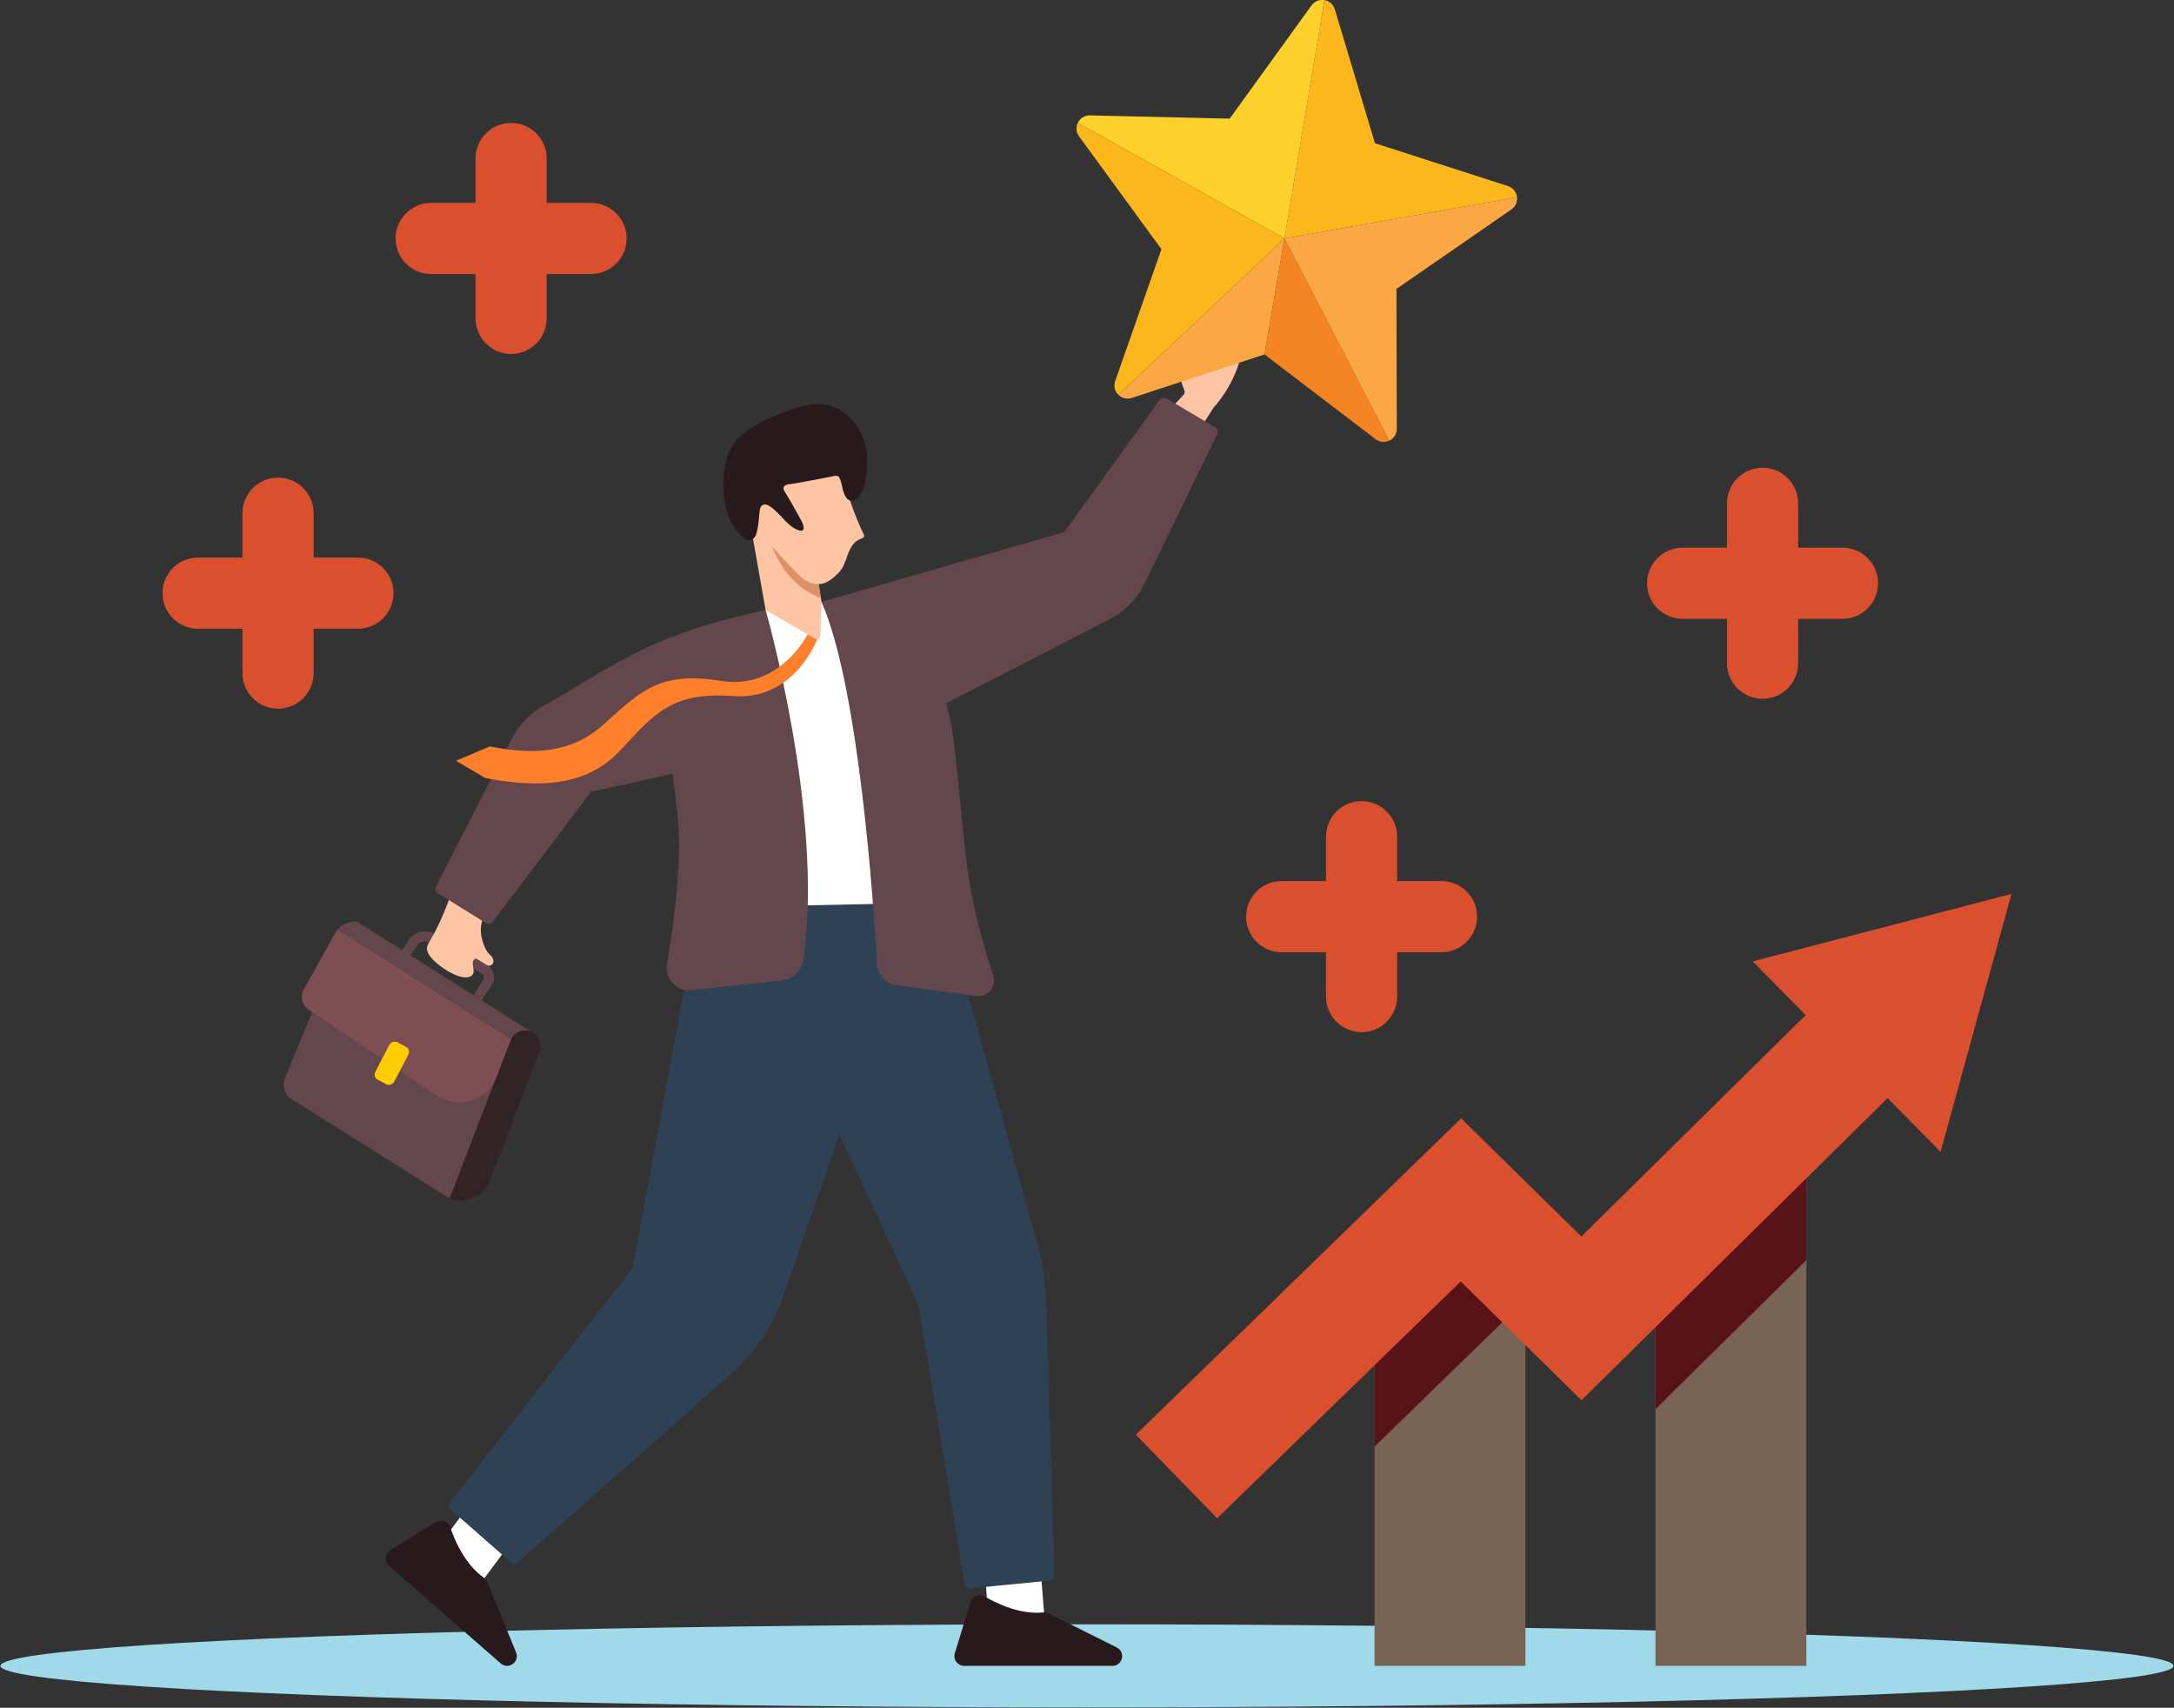 <?xml version="1.0" encoding="UTF-8"?>
<svg id="Layer_16" xmlns="http://www.w3.org/2000/svg" version="1.1" viewBox="0 0 1916 1505">
  <rect x="0" y="0" width="1916" height="1505" fill="#333333" stroke="none"/>
  <!-- Generator: Adobe Illustrator 29.6.1, SVG Export Plug-In . SVG Version: 2.1.1 Build 9)  -->
  <ellipse cx="958" cy="1468.074" rx="957.645" ry="36.603" fill="#a0daea"/>
  <path d="M396.333,1056.196l42.559-110.497-158.222-50.041-5.598-3.745-23.944,58.543c-2.723,6.658-.266,14.309,5.824,18.137l139.381,87.603Z" fill="#64464d"/>
  <path d="M416.765,878.135l9.833-16.015c.354-1.558-.345-3.182-1.741-4.012l-45.74-27.3c-2.14-1.291-4.65-1.603-7.052-.879-.013.004-.025.007-.038.011-1.744.516-3.212,1.704-4.26,3.19l-9.955,14.112-7.385-3.874,8.319-12.685c4.511-9.293,16.009-12.723,24.883-7.43l45.736,27.312c5.784,3.443,7.808,10.855,4.58,16.752l-9.917,14.619-7.263-3.8Z" fill="#64464d"/>
  <path d="M396.333,1056.196c7.022,2.705,14.473,2.303,20.838-.522,6.365-2.825,11.661-8.082,14.366-15.104l43.929-114.052c2.7-7.01-.803-14.902-7.813-17.602-3.505-1.35-7.245-1.148-10.427.265-2.907,1.29-5.355,3.592-6.783,6.636-.141.296-.27.596-.392.913l-53.718,139.468Z" fill="#322327"/>
  <path d="M450.442,915.816c1.428-3.044,3.876-5.345,6.783-6.636,3.183-1.413,6.922-1.615,10.427-.265l-153.241-96.878s-10.77-.244-17.098,6.958l153.128,96.821Z" fill="#64464d"/>
  <path d="M385.196,965.602c18.757,12.551,44.314,4.457,52.426-16.604l12.429-32.269c.122-.316.251-.617.392-.913l-153.128-96.821-29.533,52.812c-3.498,6.256-1.605,14.149,4.35,18.137l2.94,1.969,5.598,3.745,104.526,69.943Z" fill="#7d4e52"/>
  <rect x="326.668" y="927.612" width="37.282" height="18.803" rx="5.047" ry="5.047" transform="translate(1335.778 1064.303) rotate(117.553)" fill="#fece00"/>
  <path d="M433.988,849.71c-.947,1.075-2.443,1.424-3.91,1.321-.225-.164-.463-.327-.71-.467l-9.291-5.547c-.155-.132-.297-.218-.449-.27-.293-.126-.569-.127-.839.045-3.108,2.073-2.103,5.569-1.571,8.751.152.916.257,1.798.221,2.618-.132,2.713-2.11,4.532-4.765,4.985-5.298.893-10.555-1.452-15.155-3.824-4.636-2.394-8.983-5.341-12.923-8.753-4.44-3.83-10.807-10.29-7.227-16.633.302-.531.603-1.05.905-1.58,1.452-2.547,2.928-5.084,4.322-7.675.504-.931,1.007-1.884,1.487-2.837,2.603-5.151,5.018-10.41,7.234-15.742,1.113-2.672,2.181-5.353,3.201-8.056.52-1.404,1.039-2.819,1.535-4.233.289-.818.683-3.346,1.342-3.856.045-.036.102-.062.158-.087,1.404-.61,6.069,1.933,7.531,2.473,2.773,1.04,5.567,2.057,8.349,3.062,1.38.509,16.286,6.152,16.39,6.148-2.501,5.389-5.034,10.872-5.915,16.749-1.029,6.758,2.142,19.396,6.964,24.11,1.295,1.261,2.671,2.531,3.463,4.169.781,1.639.855,3.768-.346,5.129Z" fill="#fec5a4"/>
  <path d="M428.24,813.49l-42.37-26.289c-2.01-1.247-2.727-3.829-1.646-5.934l66.831-130.221c7.167-13.965,18.802-25.128,33.05-31.712,65.371-38.966,96.138-61.417,190.658-81.715l40.467,117.294-194.182,42.767-86.789,114.691c-1.416,1.871-4.024,2.356-6.017,1.119Z" fill="#64464d"/>
  <rect x="869.748" y="1388.668" width="49.207" height="36.627" transform="translate(-107.655 74.523) rotate(-4.501)" fill="#fff"/>
  <path d="M984.215,1451.836l-60.098-30.026c-1.504-.752-3.189-1.052-4.857-.839-6.285.801-24.814,1.316-51.372-13.986-4.793-2.762-10.906-.418-12.531,4.87l-13.861,45.099c-1.694,5.51,2.426,11.088,8.191,11.089l130.697.032c9.047.002,11.926-12.195,3.833-16.238Z" fill="#27191c"/>
  <rect x="398.393" y="1338.674" width="36.627" height="49.207" transform="translate(-925.634 883.391) rotate(-53.331)" fill="#fff"/>
  <path d="M454.826,1456.198l-25.474-62.164c-.638-1.556-1.708-2.891-3.104-3.829-5.259-3.535-19.545-15.344-29.464-44.346-1.79-5.234-7.934-7.494-12.639-4.583l-40.123,24.824c-4.902,3.033-5.473,9.944-1.134,13.739l98.363,86.06c6.809,5.957,17.005-1.329,13.575-9.701Z" fill="#27191c"/>
  <polygon points="723.977 530.436 761.532 564.956 786.176 815.065 691.82 811.505 661.208 579.821 674.762 537.62 723.977 530.436" fill="#fff"/>
  <path d="M921.929,1145.279c-.484-15.817-2.869-31.517-7.103-46.764l-84.199-303.184-214.349,4.512-58.623,317.5-160.981,206.963c-1.488,2.021-1.055,4.865.966,6.352l53.135,46.649c1.866,1.373,4.467,1.122,6.035-.583l186.628-165.208c21.82-19.315,38.273-43.945,47.763-71.498l48.42-140.589,70.107,150.994,40.286,245.651c.388,2.365,2.546,4.022,4.931,3.785l70.324-6.982c2.377-.236,4.165-2.272,4.092-4.659l-7.431-242.939Z" fill="#2f4154"/>
  <path d="M1043.757,343.896c-3.987-9.994-7.275-25.716-7.929-34.096-.161-2.063,1.248-4.037,3.301-4.294,3.405-.426,4.354,4.46,7.079,6.368,2.712,1.899,6.685.237,8.586-2.474,1.901-2.711,2.39-6.125,3.257-9.32,2.541-9.364,9.27-18.095,19.664-19.348,3.451-.416,7.004.249,9.996,2.019,8.293,4.905,8.606,14.544,7.46,22.954-2.596,19.051-12.659,39.177-25.553,53.44l-9.349,14.663-27.658-14.789,10.304-10.745c1.121-1.169,1.442-2.875.842-4.379Z" fill="#fec5a4"/>
  <path d="M1028.149,351.196l42.914,25.391c2.036,1.205,2.807,3.771,1.771,5.898l-64.075,131.598c-6.871,14.112-18.268,25.518-32.375,32.401l-175.659,90.317-76.747-106.365,213.823-61.503,84.357-116.492c1.376-1.9,3.973-2.44,5.992-1.245Z" fill="#64464d"/>
  <path d="M723.977,530.436s102.472,4.198,116.331,120.87c12.875,108.389,7.91,123.773,35.155,208.641,3.085,9.61-4.898,19.156-14.9,17.8l-70.582-9.573c-9.327-1.265-16.448-8.955-16.99-18.352-3.258-56.534-16.359-245.937-49.014-319.387Z" fill="#64464d"/>
  <path d="M674.762,537.62s51.67,179.652,33.37,307.923c-1.394,9.77-9.172,17.383-18.984,18.442l-79.68,8.594c-13.025,1.405-23.79-10.024-21.59-22.938,5.234-30.735,12.581-82.71,10.138-120.735-3.686-57.376-36.624-167.504,76.747-191.286Z" fill="#64464d"/>
  <path d="M713.875,555.26s-24.564,53.747-78.962,44.761c-54.398-8.986-71.434,10.276-103.691,39.045-27.383,24.421-61.148,26.648-99.409,18.69l-29.925,12.703,25.959,15.256c47.876,8.973,89.006,7.339,118.577-24.186,29.57-31.524,44.824-52.226,99.806-48.116,54.982,4.11,74.667-51.609,74.667-51.609l-7.021-6.545Z" fill="#ff7f2b"/>
  <path d="M661.287,461.549l13.475,76.071,43.064,24.978c1.611,1.45,4.166.918,5.064-1.054l1.087-31.108-.545-3.423-.615-3.924-5.018-31.873-.503-3.183-56.009-26.484Z" fill="#fec5a4"/>
  <path d="M679.513,478.937s10.535,36.059,43.919,48.076l-.615-3.924-5.018-31.873-38.286-12.279Z" fill="#dd9169"/>
  <path d="M741.805,417.924c4.15,14.851,12.181,38.531,19.112,52.306.396.787.808,1.668.569,2.517-.357,1.269-1.879,1.707-3.12,2.152-5.748,2.062-9.044,8.039-11.188,13.757-2.145,5.718-3.822,11.926-8.169,16.216-4.349,4.292-9.37,8.897-15.676,9.763-6.747.927-14.47-2.828-18.953-7.725-12.765-12.192-28.773-30.509-45.817-50.782l2.597-37.444,80.645-.759Z" fill="#fec5a4"/>
  <path d="M638.198,416.633c.936-12.929,5.911-25.244,16.002-33.707,13.161-11.041,29.414-17.071,45.426-22.712,11.57-4.076,22.919-6.222,34.782-1.665,20.432,7.849,31.939,30.738,29.685,51.851-.792,7.419-.675,15.417-4.185,22.211-1.628,3.152-3.803,6.925-7.332,8.214-2.969,1.084-5.621-.272-7.183-2.837-3.151-5.174-3.034-11.313-5.479-16.78-1.418-3.17-5.227-1.581-7.836-1.068-7.811,1.486-11.639,2.291-19.462,3.662-4.27.77-8.522,1.556-12.789,2.361-2.495.461-9.363.347-9.323,4.042.037,1.971,1.442,3.659,2.432,5.249,4.573,7.334,8.62,15.058,12.886,22.589,1.081,1.904,4.795,9.151.403,9.68-.618.075-1.249-.08-1.848-.273-5.998-1.804-10.735-6.675-14.894-11.138-2.081-2.249-4.164-4.534-6.48-6.573-2.073-1.841-5.109-4.581-7.964-5.039-5.135-.811-5.552,4.655-5.814,8.351-.087,1.143-.174,2.286-.28,3.413-.384,4.29-.956,8.433-2,12.694-.464,1.932-1.193,3.88-2.675,5.202-6.801,6.128-15.278-6.751-18.241-11.465-4.738-7.538-6.98-16.284-7.831-25.075-.676-6.978-.494-14.171.002-21.188Z" fill="#27191c"/>
  <path d="M1336.971,173.763l-204.905,36.38L1167.275.094c4.069.693,7.775,3.507,9.152,8.104l35.336,118.007,117.241,37.789c4.733,1.525,7.501,5.516,7.967,9.767Z" fill="#fcb71c"/>
  <path d="M1132.065,210.142l-182.193-101.854c1.847-3.855,5.767-6.706,10.729-6.591l123.152,2.862,72.173-99.827c2.818-3.898,7.266-5.333,11.349-4.638l-35.21,210.048Z" fill="#fcd12b"/>
  <path d="M1132.065,210.142l-146.375,137.862c-3.033-2.954-4.482-7.512-2.856-12.153l40.771-116.238-72.636-99.484c-2.738-3.751-2.822-8.234-1.097-11.841l182.193,101.854Z" fill="#fcb71c"/>
  <path d="M1132.065,210.142l-17.621,102.227-117.062,38.342c-4.461,1.461-8.796.112-11.692-2.706l146.375-137.862Z" fill="#fba743"/>
  <path d="M1224.358,388.341c-3.665,1.728-8.217,1.583-11.963-1.27l-97.951-74.701,17.621-102.227,92.293,178.199Z" fill="#f58522"/>
  <path d="M1332.043,184.571l-101.313,70.069.289,123.181c.013,4.903-2.845,8.729-6.661,10.52l-92.293-178.199,204.905-36.38c.443,3.97-1.114,8.17-4.927,10.808Z" fill="#fba743"/>
  <path d="M1270.438,776.46h-39.099v-39.099c0-17.317-14.038-31.355-31.355-31.355h0c-17.317,0-31.355,14.038-31.355,31.355v39.099h-39.099c-17.317,0-31.355,14.038-31.355,31.355h0c0,17.317,14.038,31.355,31.355,31.355h39.099v39.099c0,17.317,14.038,31.355,31.355,31.355h0c17.317,0,31.355-14.038,31.355-31.355v-39.099h39.099c17.317,0,31.355-14.038,31.355-31.355h0c0-17.317-14.038-31.355-31.355-31.355Z" fill="#da502f"/>
  <path d="M1623.852,482.641h-39.099v-39.099c0-17.317-14.038-31.355-31.355-31.355h0c-17.317,0-31.355,14.038-31.355,31.355v39.099h-39.099c-17.317,0-31.355,14.038-31.355,31.355h0c0,17.317,14.038,31.355,31.355,31.355h39.099v39.099c0,17.317,14.038,31.355,31.355,31.355h0c17.317,0,31.355-14.038,31.355-31.355v-39.099h39.099c17.317,0,31.355-14.038,31.355-31.355h0c0-17.317-14.038-31.355-31.355-31.355Z" fill="#da502f"/>
  <path d="M520.896,178.787h-39.099v-39.099c0-17.317-14.038-31.355-31.355-31.355h0c-17.317,0-31.355,14.038-31.355,31.355v39.099h-39.099c-17.317,0-31.355,14.038-31.355,31.355h0c0,17.317,14.038,31.355,31.355,31.355h39.099v39.099c0,17.317,14.038,31.355,31.355,31.355h0c17.317,0,31.355-14.038,31.355-31.355v-39.099h39.099c17.317,0,31.355-14.038,31.355-31.355h0c0-17.317-14.038-31.355-31.355-31.355Z" fill="#da502f"/>
  <path d="M315.488,491.366h-39.099v-39.099c0-17.317-14.038-31.355-31.355-31.355h0c-17.317,0-31.355,14.038-31.355,31.355v39.099h-39.099c-17.317,0-31.355,14.038-31.355,31.355h0c0,17.317,14.038,31.355,31.355,31.355h39.099v39.099c0,17.317,14.038,31.355,31.355,31.355h0c17.317,0,31.355-14.038,31.355-31.355v-39.099h39.099c17.317,0,31.355-14.038,31.355-31.355h0c0-17.317-14.038-31.355-31.355-31.355Z" fill="#da502f"/>
  <rect x="1211.417" y="1091.261" width="132.99" height="376.814" fill="#796354"/>
  <rect x="1459.009" y="1031.574" width="132.981" height="436.5" fill="#796354"/>
  <polygon points="1344.404 1091.261 1344.404 1145.525 1211.414 1274.824 1211.414 1091.261 1344.404 1091.261" fill="#581319"/>
  <polygon points="1591.99 1031.574 1591.99 1110.591 1459.009 1241.834 1459.009 1031.574 1591.99 1031.574" fill="#581319"/>
  <polygon points="1772.774 787.776 1544.697 847.264 1591.395 894.582 1393.669 1089.717 1287.752 985.594 1001.063 1264.32 1072.705 1338.009 1287.354 1129.321 1393.81 1233.974 1663.587 967.731 1710.285 1015.049 1772.774 787.776" fill="#da502f"/>
</svg>